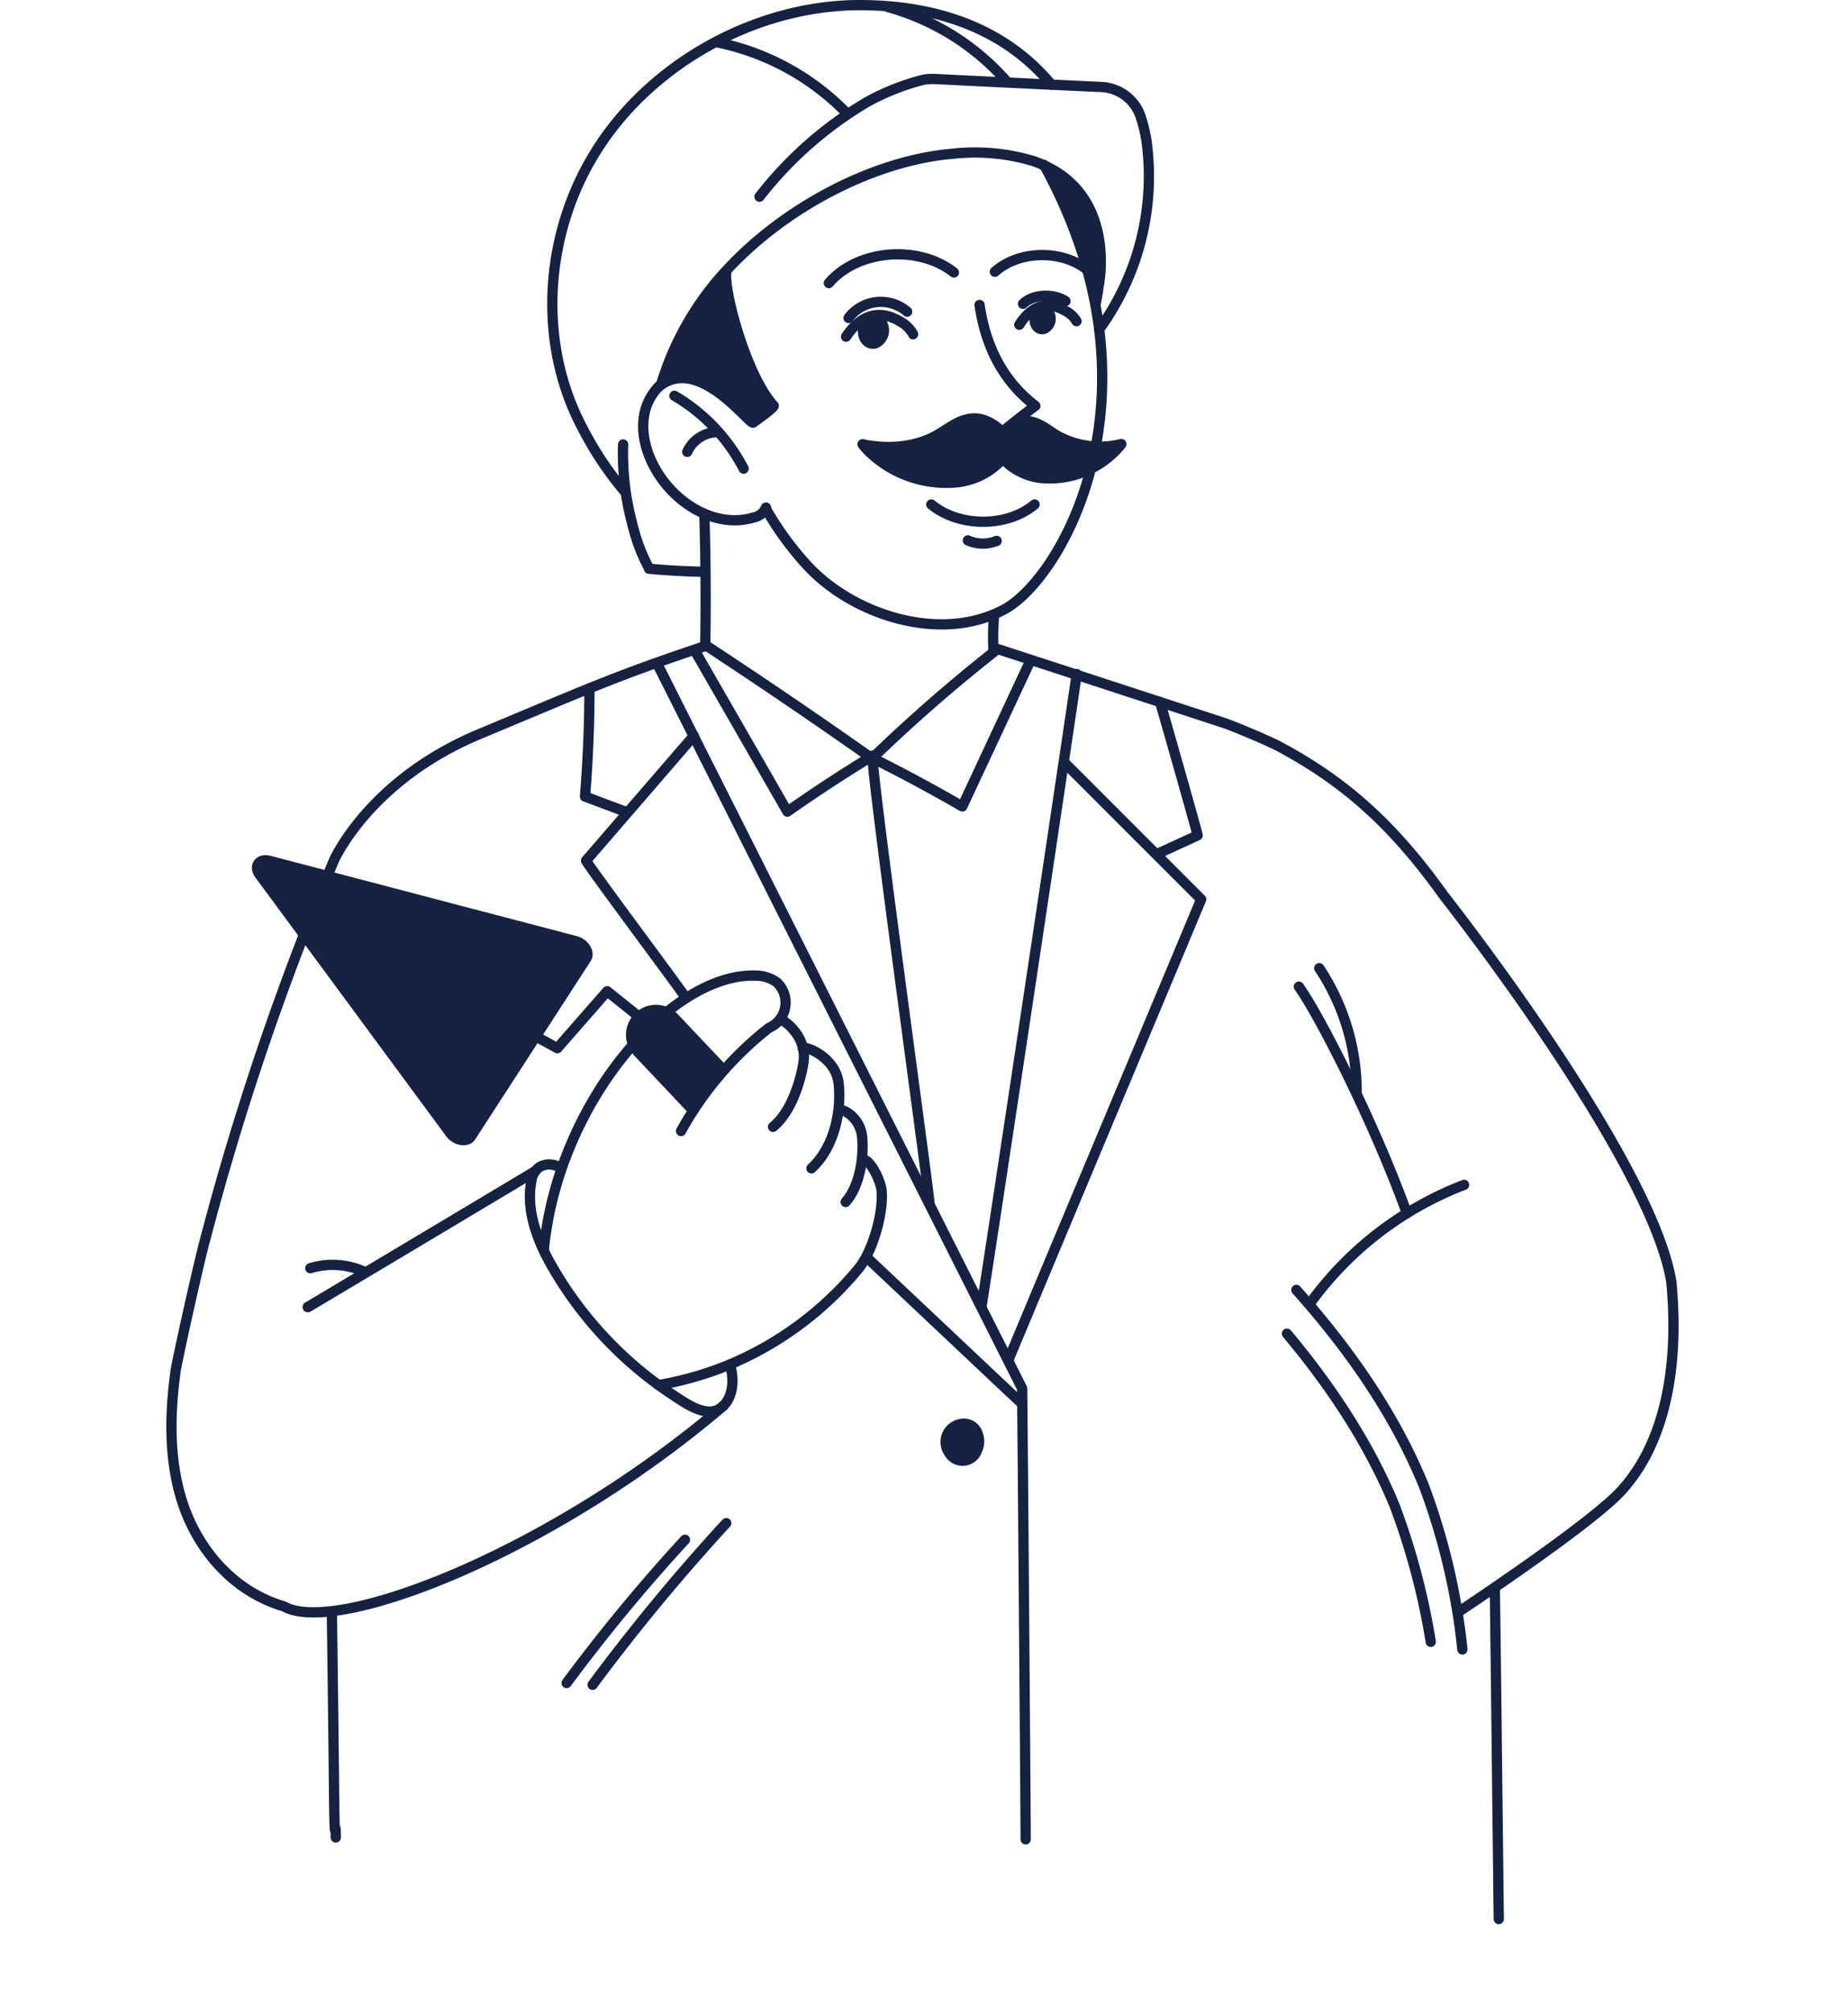 <svg width="180" height="196" viewBox="0 0 180 196" fill="none" xmlns="http://www.w3.org/2000/svg"><path d="M101.691 16.066c12.176 22.105 1.785 40.301-3.919 43.32-6.178 3.274-14.622.545-19.102-4.258a30.561 30.561 0 0 1-4.072-5.572" stroke="#152242" stroke-linecap="round" stroke-linejoin="round"/><path d="M106.718 29.575c.12-.557.213-1.103.279-1.638 0 0 2.079-9.502-6.484-12.29a19.802 19.802 0 0 0-7.761-.667c-7.51.639-16.156 5.082-21.903 11.26a28.288 28.288 0 0 0-6.43 11.129" stroke="#152242" stroke-linecap="round" stroke-linejoin="round"/><path d="M102.414 8.25C98.943 4.065 93.136.452 83.514.5c-9.825.082-19.785 5.524-25.178 13.787-5.392 8.263-6.03 19.053-1.637 27.339a32.621 32.621 0 0 0 4.088 6.178" stroke="#152242" stroke-linecap="round" stroke-linejoin="round"/><path d="M95.748 139.639a2.493 2.493 0 0 1-.115 1.817 1.996 1.996 0 0 1-1.683 1.32 1.994 1.994 0 0 1-1.908-.965 2.336 2.336 0 0 1-.257-2.249 2.299 2.299 0 0 1 1.785-1.359 1.925 1.925 0 0 1 2.178 1.436Z" fill="#152242"/><path d="M141.979 157.07s12.679-8.389 15.828-11.74c4.093-4.366 5.823-11.527 4.988-20.451-1.948-12.007-22.153-37.62-22.153-37.62-5.016-7.041-9.743-11.151-15.948-14.491-.988-.546-4.459-2.009-5.458-2.342L97.23 63.238M66.98 36.506c-2.037-.185-3.876 1.763-4.242 3.952-.365 2.189.47 4.443 1.73 6.195 2.097 2.914 5.699 4.759 8.968 3.744a1.605 1.605 0 0 0 1.173-.955" stroke="#152242" stroke-linecap="round" stroke-linejoin="round"/><path d="M65.69 38.553a17.607 17.607 0 0 1 6.74 7.095" stroke="#152242" stroke-linecap="round" stroke-linejoin="round"/><path d="M66.94 44.015a3.274 3.274 0 0 1 2.865-1.921M96.902 26.47c2.341-2.085 6.522-2.183 9.016-.175m-10.505 3.412c.6 4.104 2.32 7.445 5.431 9.824 0 0-3.084 2.32-3.57 2.882M64.13 37.701c3.902-3.274 8.885 3.755 9.24 3.46.196-.163 1.855-1.277 1.997-1.637-2.783-3.018-5.016-11.74-4.6-13.131m34.112 39.265c-2.674 18.159-8.935 59.655-9.279 61.598M84.99 73.602c-.196 1.32 5.606 43.204 5.54 43.581" stroke="#152242" stroke-linecap="round" stroke-linejoin="round"/><path d="M107.068 32.08a25.403 25.403 0 0 0 4.59-18.454 14.71 14.71 0 0 0-.502-2.09 4.245 4.245 0 0 0-3.869-3.062c-5.611-.25-16.281-.78-16.281-.78a4.536 4.536 0 0 0-1.376.152 23.675 23.675 0 0 0-5.08 2.036 37.295 37.295 0 0 0-10.573 9.278m24.244 113.316c.6-1.462 18.278-43.663 18.775-44.874l-5.955-5.955-7.313-7.319m-51.662 39.805c-1.091.655-21.285 12.733-22.082 13.186M76.04 99.283c.813.41 2.675 2.014 2.183 4.421 0 0-.627 4.181-2.925 6.058" stroke="#152242" stroke-linecap="round" stroke-linejoin="round"/><path d="M79.037 113.807c2.369-2.183 2.926-5.856 2.647-8.291-.278-2.434-2.996-3.591-3.504-3.438m4.191 15.004c1.436-1.638 1.774-4.465 1.605-6.326-.17-1.861-1.812-2.729-2.123-2.62" stroke="#152242" stroke-linecap="round" stroke-linejoin="round"/><path d="M64.145 134.916a32.404 32.404 0 0 0 6.964-2.014 32.745 32.745 0 0 0 12.471-9.278c1.392-1.638 2.505-5.458 2.287-7.685-.082-.83-1.01-2.909-1.768-2.98m-31.124 8.733c1.359-14.217 12.297-26.896 20.57-26.661a3.553 3.553 0 0 1 2.124.66 2.695 2.695 0 0 1-.78 4.437 33.105 33.105 0 0 0-8.553 10.043" stroke="#152242" stroke-linecap="round" stroke-linejoin="round"/><path d="M71.11 132.902c.545 2.02.043 3.395-.694 4.072l-.169.147a2.505 2.505 0 0 1-.262.164c-1.01.546-2.303-.06-3.335-.688a49.84 49.84 0 0 1-2.505-1.681 37.246 37.246 0 0 1-10.424-11.647c-1.474-2.581-2.522-5.54-1.943-8.334a1.9 1.9 0 0 1 .758-1.244c.956-.573 1.987-.077 2.102.185m16.1 34.489a194.853 194.853 0 0 0-13.017 15.746m8.998-14.125a171.424 171.424 0 0 0-11.527 13.951" stroke="#152242" stroke-linecap="round" stroke-linejoin="round"/><path d="m70.414 136.974-.175.153c-16.733 14.191-37.528 22.214-42.571 19.354-4.983-1.463-8.465-5.611-9.944-10.277-1.272-4.028-1.217-8.416-.606-12.755.093-.683 1.965-9.279 2.805-12.488A275.635 275.635 0 0 1 32.51 83.847s3.395-7.831 14.158-12.329c10.763-4.497 13.47-5.73 21.891-8.541m.056-12.629c.12 4.142.148 8.356.077 12.433m28.144-2.921a23.798 23.798 0 0 0-.071 3.427m-28.048-.451a589.332 589.332 0 0 1 16.22 11.041m-.44 48.678c.164.142 15.037 14.19 15.07 14.19M85 73.855a158.393 158.393 0 0 1 8.732 4.699l6.549-14.027" stroke="#152242" stroke-linecap="round" stroke-linejoin="round"/><path d="m67.726 63.463 8.967 15.593a152.92 152.92 0 0 1 8.225-5.387m.023.208c3.835-3.71 7.857-7.22 12.051-10.518m15.839 19.769 3.821-1.758c.044-.032-3.613-12.891-3.668-12.995m-45.406 3.301-4.988 5.78-5.507 6.374c.354.704 9.415 12.837 9.59 13.181" stroke="#152242" stroke-linecap="round" stroke-linejoin="round"/><path d="m24.879 85.48 18.59 25.21c.747 1.01 2.248 1.174 2.81.306l11.26-17.389c.546-.84-.159-2.106-1.343-2.417l-29.843-7.827c-1.447-.377-2.353.928-1.474 2.118Z" fill="#152242"/><path d="M57.412 67.049c0 3.46-.144 6.973-.431 10.539l3.93 1.474m81.694 36.354a33.221 33.221 0 0 0-14.9 11.401" stroke="#152242" stroke-linecap="round" stroke-linejoin="round"/><path d="M137.039 118.182c-3.275-9.038-8.602-19.408-10.528-22.076" stroke="#152242" stroke-linecap="round" stroke-linejoin="round"/><path d="M132.141 106.361a21.785 21.785 0 0 0-3.641-12.05m-2.23 31.337c5.059 5.688 9.535 12.008 12.427 19.103a64.173 64.173 0 0 1 3.744 15.92" stroke="#152242" stroke-linecap="round" stroke-linejoin="round"/><path d="M125.355 129.912c4.251 5.081 7.957 10.632 10.495 16.778a68.728 68.728 0 0 1 3.509 13.235m-39.457 19.239v-.317c0-.66-.065-10.009-.147-20.134-.071-9.142-.147-18.906-.196-23.469L64 64.625M32.707 178.982c-.033-2.537-.093 1.923-.164-3.961a5098.65 5098.65 0 0 0-.218-17.951m113.659 29.856c-.033-2.562-.093-8.155-.165-14.094-.077-7.052-.165-14.589-.221-18.121M92.914 26.541c-3.466-2.729-9.382-2.238-12.182 1.032m7.624 2.782a3.93 3.93 0 0 0-5.704.617m21.125-1.642c-1.184-.79-3.193-.665-4.131.263M90.71 49.14c2.73 2.244 7.385 2.244 10.06 0m-6.496 3.5a3.58 3.58 0 0 0 2.8.05m-66.85 70.842a7.48 7.48 0 0 1 5.354.387" stroke="#152242" stroke-linecap="round" stroke-linejoin="round"/><path d="M64.779 37.303c.546-.6 1.31-.546 1.981-.546 2.855.164 6.32 4.623 6.61 4.367.927-.776 1.533-1.005 1.997-1.638-1.577-1.714-4.366-7.734-4.737-13.17 0 0-3.351 4.498-4.776 7.003-1.424 2.505-1.463 4.077-1.463 4.077l.388-.093Zm-12.242 72.28.045-.028h-.04l-.005.028Z" fill="#152242"/><path d="M82.408 32.795c2.183-3.274 4.596-1.877 5.322-1.452.512.282.932.704 1.211 1.217" stroke="#152242" stroke-linecap="round" stroke-linejoin="round"/><path d="M86.056 30.863a1.877 1.877 0 0 1-.584 3.04c-1.032.355-1.987-.546-1.905-1.752.024-.331.11-.655.251-.955l.033-.06c.207-.044 1.517-.808 2.205-.273Z" fill="#152242"/><path d="M99.281 31.637c1.807-2.838 3.865-1.703 4.487-1.353.454.22.834.57 1.091 1.004" stroke="#152242" stroke-linecap="round" stroke-linejoin="round"/><path d="M102.346 29.89a1.601 1.601 0 0 1 .469 1.409 1.594 1.594 0 0 1-.895 1.184c-.873.328-1.703-.398-1.638-1.44.011-.283.074-.56.186-.82l.033-.048c.153-.033 1.244-.72 1.845-.284Z" fill="#152242"/><path d="M63.242 55.4a16.917 16.917 0 0 1-1.49-3.727 8.94 8.94 0 0 1-.185-.704 26.496 26.496 0 0 1-.874-7.674M63.211 55.4a75.16 75.16 0 0 0 5.234.295m13.77-44.933a24.375 24.375 0 0 0-12.499-6.664m28.374 3.87A23.888 23.888 0 0 0 86.47.682M29.982 127.319l9.556-5.703 3.248-1.938.234-.136c4.367-2.62 8.334-4.983 8.99-5.382h.049" stroke="#152242" stroke-linecap="round" stroke-linejoin="round"/><path d="M61.366 102.256c.11.197.241.38.393.546l5.289 5.605a36.246 36.246 0 0 1 3.596-4.721l-4.415-4.672-.213-.229a2.925 2.925 0 0 0-4.65 3.482v-.011Z" fill="#152242"/><path d="m51.248 100.441 3.04 1.659 4.852-5.545 3.422 2.74m34.306-55.764a.63.63 0 0 1 .043-.158 3.64 3.64 0 0 1 2.56-2.325c1.386-.235 2.418.726 3.482 1.375a8.64 8.64 0 0 0 6.266.83 5.742 5.742 0 0 1-.748.84 8.98 8.98 0 0 1-7.133 2.462 5.9 5.9 0 0 1-4.47-3.024Z" stroke="#152242" stroke-linecap="round" stroke-linejoin="round"/><path d="M93.23 46.98a10.828 10.828 0 0 1-8.344-2.762 7.097 7.097 0 0 1-.874-.944c2.626.546 5.316.251 7.336-.939 1.239-.726 2.445-1.8 4.071-1.539a4.186 4.186 0 0 1 2.991 2.614.545.545 0 0 1 .055.175 6.937 6.937 0 0 1-5.234 3.395v0Z" stroke="#152242" stroke-linecap="round" stroke-linejoin="round"/><path d="M96.868 43.531a.63.63 0 0 1 .043-.158 3.64 3.64 0 0 1 2.56-2.325c1.386-.235 2.418.726 3.482 1.375a8.64 8.64 0 0 0 6.266.83 5.742 5.742 0 0 1-.748.84 8.98 8.98 0 0 1-7.133 2.462 5.9 5.9 0 0 1-4.47-3.024Z" fill="#152242"/><path d="M93.23 46.98a10.828 10.828 0 0 1-8.344-2.762 7.097 7.097 0 0 1-.874-.944c2.626.546 5.316.251 7.336-.939 1.239-.726 2.445-1.8 4.071-1.539a4.186 4.186 0 0 1 2.991 2.614.545.545 0 0 1 .055.175 6.937 6.937 0 0 1-5.234 3.395Zm8.452-30.89h.029v-.03l-.029.03Zm.031.01a45.588 45.588 0 0 1 4.962 13.486h.043c.12-.557.213-1.102.279-1.637 0 0 1.877-8.607-5.284-11.85Z" fill="#152242"/></svg>